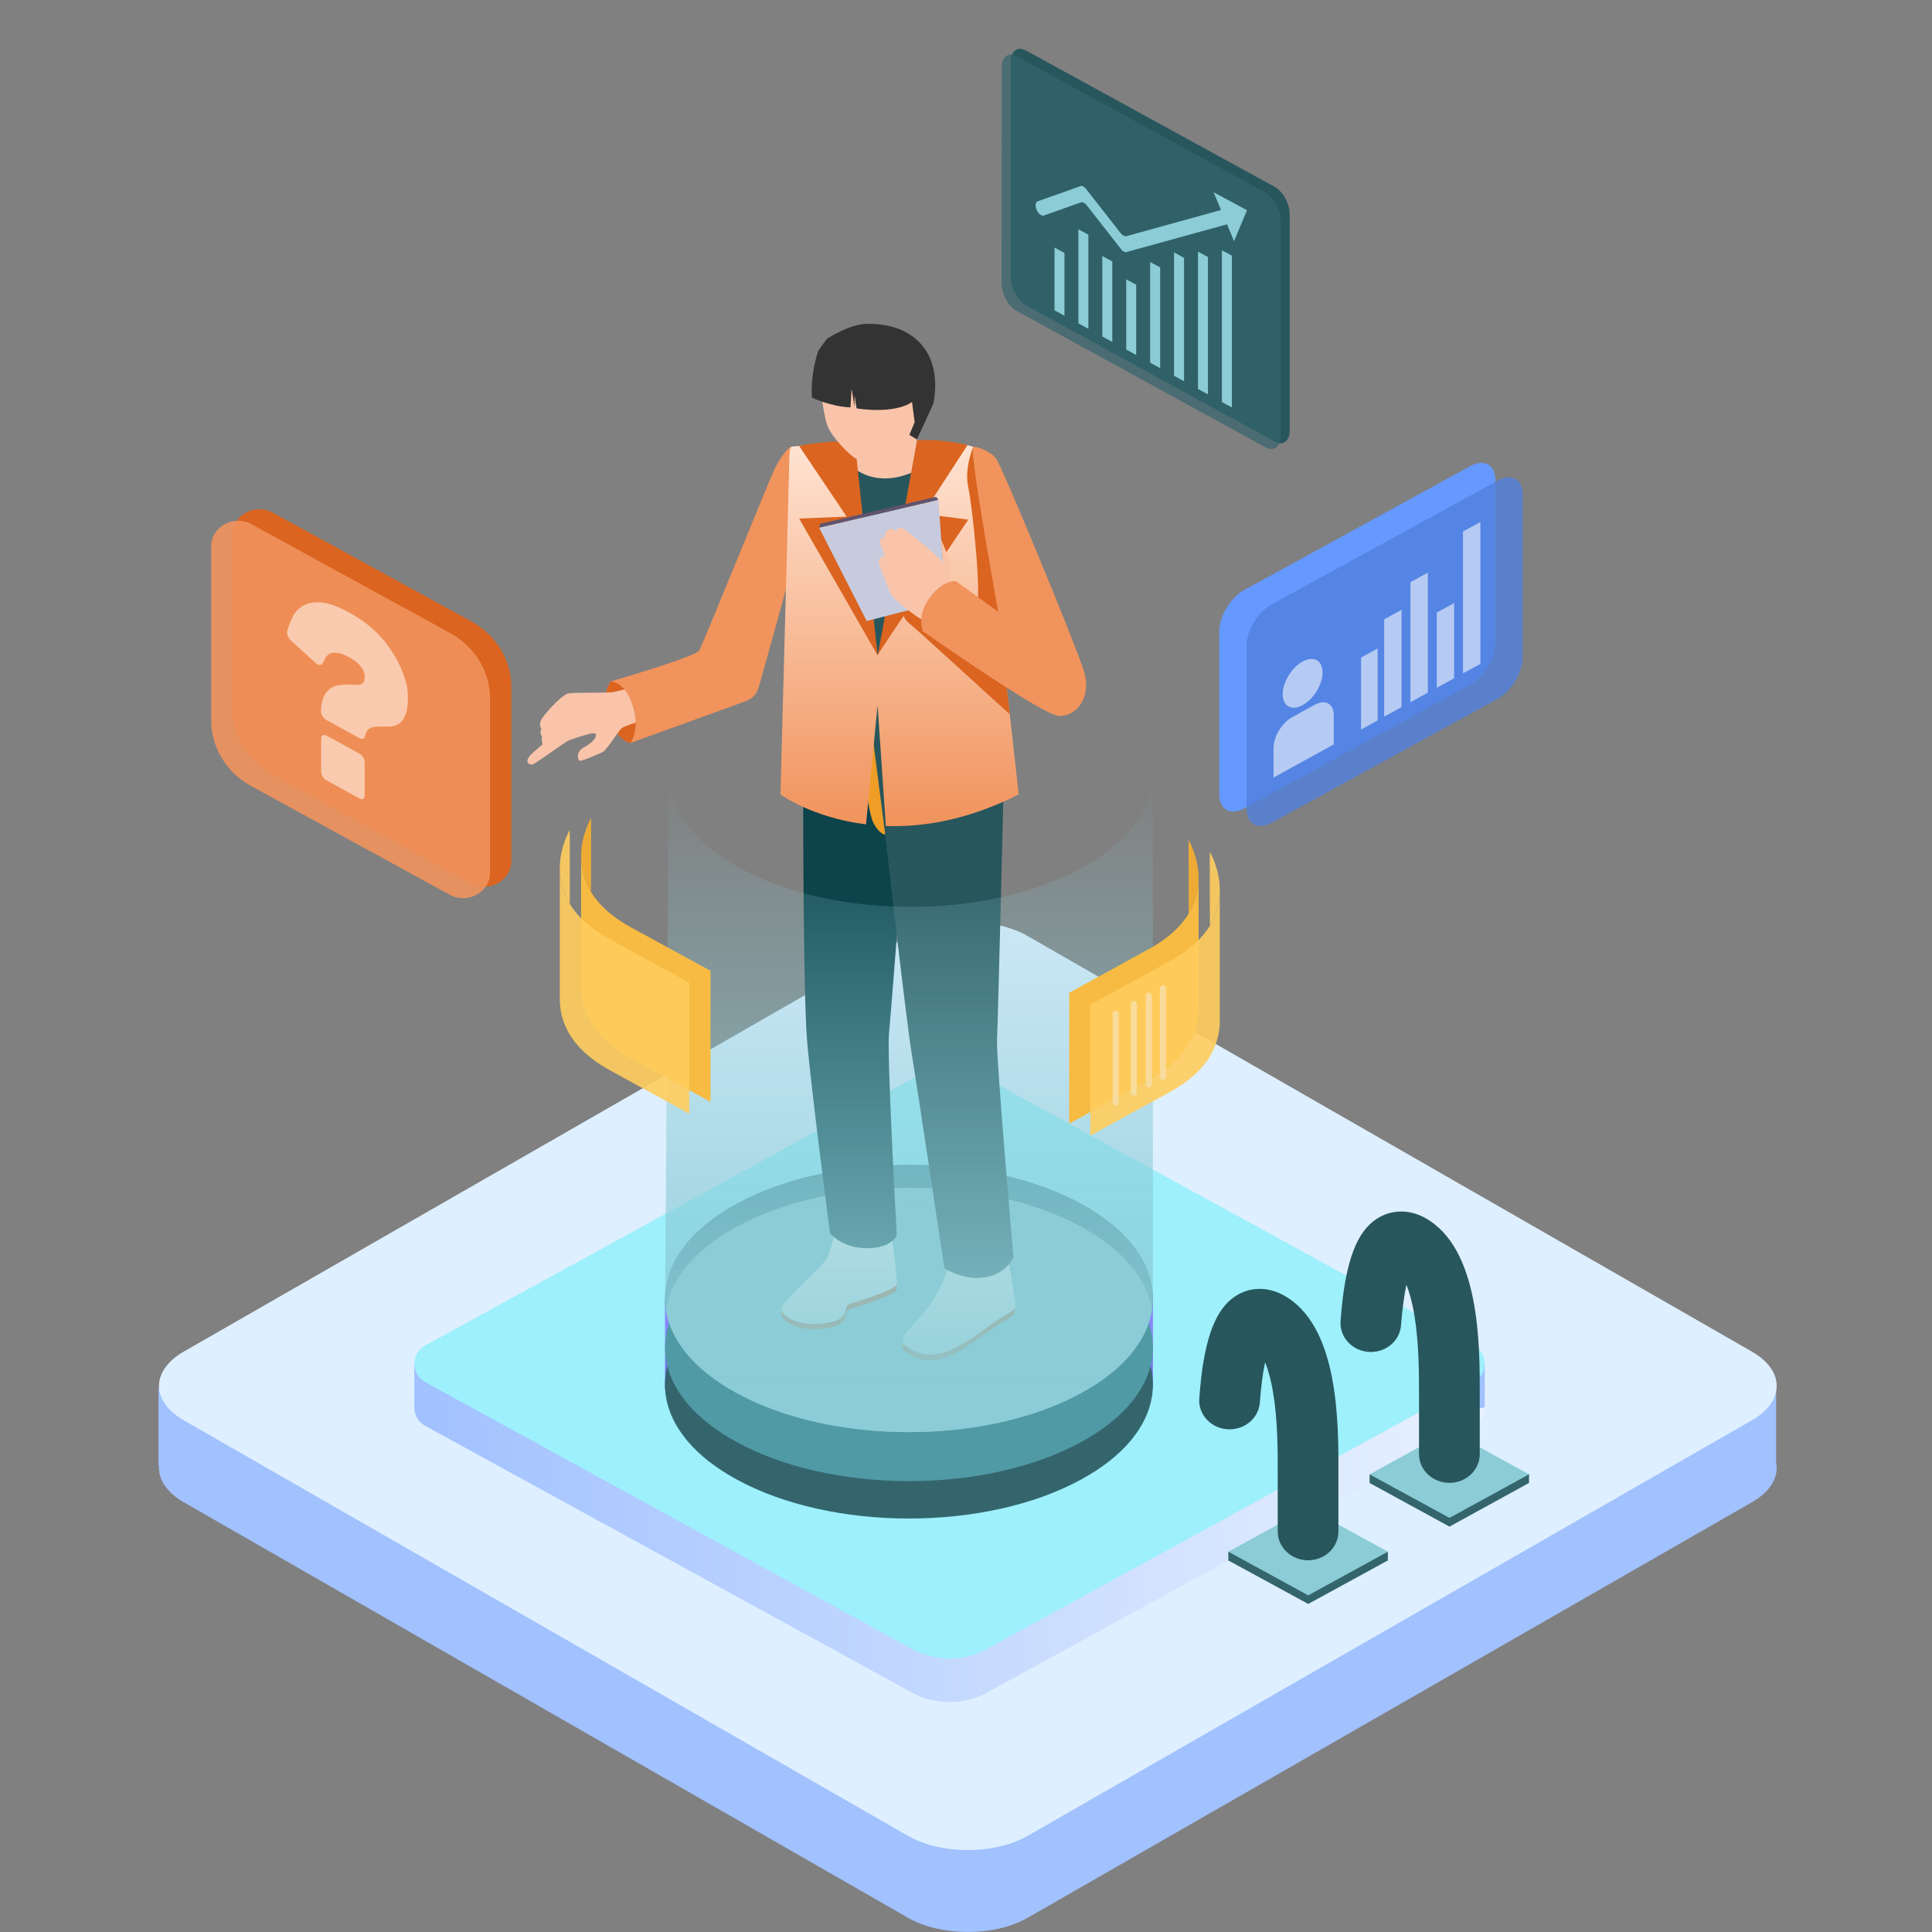 <svg width="64" height="64" viewBox="0 0 64 64" fill="none" xmlns="http://www.w3.org/2000/svg">
<rect x="0" y="0" width="64" height="64" fill="#808080" stroke="none"/>
<g clip-path="url(#clip0_2284_24646)">
<path fill-rule="evenodd" clip-rule="evenodd" d="M30.077 33.724C31.172 33.095 32.95 33.095 34.045 33.724L57.203 47.011L58.836 46.074V48.436C58.933 48.909 58.666 49.402 58.033 49.765L34.045 63.528C32.95 64.157 31.172 64.157 30.077 63.528L6.089 49.765C5.512 49.434 5.239 48.995 5.269 48.562L5.25 48.55V45.986L6.978 46.978L30.077 33.724Z" fill="#A1C1FF"/>
<path d="M30.076 31.009C31.172 30.381 32.949 30.381 34.045 31.009L58.033 44.773C59.129 45.402 59.129 46.421 58.033 47.05L34.045 60.814C32.949 61.443 31.172 61.443 30.076 60.814L6.089 47.05C4.993 46.421 4.993 45.402 6.089 44.773L30.076 31.009Z" fill="#DEEFFF"/>
<path d="M14.1 47.241L30.207 56.067C30.978 56.488 31.931 56.488 32.702 56.067L48.809 47.241C49.309 46.968 49.309 46.282 48.809 46.01L32.702 37.184C31.931 36.762 30.978 36.762 30.207 37.184L14.1 46.014C13.6 46.286 13.6 46.968 14.1 47.241Z" fill="url(#paint0_linear_2284_24646)"/>
<path d="M43.337 53.133L45.975 51.691L43.332 50.24L40.69 51.691L43.337 53.133Z" fill="#34656D"/>
<path d="M40.69 51.691V51.402L41.077 51.476L41.02 51.773L40.69 51.691Z" fill="#34656D"/>
<path d="M45.975 51.401V51.691L45.6 51.724V51.381L45.975 51.401Z" fill="#34656D"/>
<path d="M48.016 50.571L50.65 49.125L48.012 47.678L45.369 49.125L48.016 50.571Z" fill="#34656D"/>
<path d="M45.369 49.124V48.839L45.757 48.91L45.7 49.211L45.369 49.124Z" fill="#34656D"/>
<path d="M50.651 48.84V49.125L50.281 49.162V48.815L50.651 48.84Z" fill="#34656D"/>
<path d="M13.725 46.629V45.138L14.4 45.332C14.4 45.332 14.613 46.625 14.544 46.629C14.474 46.629 13.725 46.629 13.725 46.629Z" fill="#A1C1FF"/>
<path d="M49.183 46.625L49.187 45.179H48.73L48.012 45.703L48.264 46.745L49.183 46.625Z" fill="#A1C1FF"/>
<path d="M14.1 45.794L30.207 54.62C30.978 55.046 31.931 55.046 32.702 54.62L48.813 45.794C49.309 45.522 49.309 44.836 48.813 44.563L32.702 35.737C31.931 35.312 30.978 35.312 30.207 35.737L14.1 44.563C13.604 44.836 13.604 45.522 14.1 45.794Z" fill="#9DF0FC"/>
<path d="M38.192 44.53V43.01L37.93 43.117L37.978 44.224L38.192 44.53Z" fill="#8887FC"/>
<path d="M38.191 45.976V44.53L37.669 44.873L37.838 46.162L38.191 45.976Z" fill="#7878F4"/>
<path d="M22.032 44.535L22.027 43.08L22.184 43.431L22.219 44.138L22.032 44.535Z" fill="#8887FC"/>
<path d="M22.027 46.005L22.032 44.534L22.693 45.266C22.693 45.266 22.323 46.075 22.297 46.084C22.275 46.092 22.027 46.005 22.027 46.005Z" fill="#7878F4"/>
<path d="M38.161 46.257C38.004 47.257 37.225 48.241 35.823 49.005C32.667 50.736 27.552 50.736 24.395 49.005C22.994 48.241 22.215 47.257 22.058 46.257C21.862 45.001 22.641 43.704 24.395 42.745C27.552 41.014 32.667 41.014 35.823 42.745C37.582 43.704 38.361 45.001 38.161 46.257Z" fill="#34656D"/>
<path d="M38.191 43.01C38.191 43.139 38.181 43.267 38.16 43.394C38.004 44.394 37.224 45.377 35.823 46.142C32.666 47.873 27.551 47.873 24.395 46.142C22.994 45.377 22.214 44.394 22.058 43.394C22.04 43.274 22.032 43.15 22.027 43.03C22.027 43.005 22.029 42.981 22.032 42.956C22.053 41.84 22.841 40.729 24.395 39.878C27.551 38.151 32.666 38.151 35.823 39.878C37.403 40.745 38.191 41.877 38.191 43.01Z" fill="#4D94A0"/>
<path d="M38.161 45.018C38.004 46.018 37.225 46.997 35.823 47.765C32.667 49.497 27.552 49.497 24.395 47.765C22.994 46.997 22.215 46.018 22.058 45.018C21.862 43.757 22.641 42.464 24.395 41.501C27.552 39.774 32.667 39.774 35.823 41.501C37.582 42.464 38.361 43.757 38.161 45.018Z" fill="#509AA6"/>
<path d="M38.161 43.394C38.004 44.394 37.225 45.377 35.823 46.141C32.667 47.873 27.552 47.873 24.396 46.141C22.994 45.377 22.215 44.394 22.058 43.394C22.215 42.39 22.994 41.41 24.396 40.642C27.552 38.915 32.667 38.915 35.823 40.642C37.225 41.41 38.004 42.39 38.161 43.394Z" fill="#8BCCD6"/>
<path d="M43.337 52.848L45.975 51.401L43.332 49.955L40.69 51.401L43.337 52.848Z" fill="#8BCCD6"/>
<path d="M43.332 51.686C42.779 51.686 42.326 51.261 42.326 50.732C42.326 50.199 42.326 49.5 42.326 48.794C42.326 48.108 42.331 47.067 42.174 46.141C42.104 45.707 42.008 45.373 41.908 45.125C41.83 45.492 41.769 45.963 41.734 46.463C41.695 46.963 41.26 47.348 40.729 47.348C40.15 47.348 39.688 46.881 39.727 46.331C39.745 46.1 39.767 45.848 39.797 45.587C39.984 44.075 40.363 43.24 41.025 42.877C41.482 42.625 42.026 42.637 42.518 42.906C44.346 43.906 44.342 47.087 44.337 48.798C44.337 49.5 44.337 50.199 44.337 50.732C44.337 51.261 43.889 51.686 43.332 51.686Z" fill="#28565D"/>
<path d="M48.016 50.282L50.65 48.84L48.012 47.389L45.369 48.84L48.016 50.282Z" fill="#8BCCD6"/>
<path d="M48.013 49.121C47.46 49.125 47.007 48.695 47.007 48.17C47.007 47.633 47.007 46.935 47.007 46.233C47.007 45.542 47.007 44.501 46.855 43.576C46.785 43.146 46.689 42.811 46.589 42.559C46.511 42.927 46.45 43.402 46.411 43.898C46.376 44.398 45.941 44.786 45.41 44.786C44.831 44.786 44.369 44.319 44.408 43.766C44.426 43.538 44.447 43.282 44.478 43.022C44.665 41.514 45.044 40.675 45.706 40.316C46.163 40.064 46.707 40.072 47.199 40.34C49.027 41.344 49.023 44.526 49.019 46.233C49.019 46.935 49.019 47.633 49.019 48.166C49.019 48.695 48.57 49.121 48.013 49.121Z" fill="#28565D"/>
<path d="M29.707 42.716C29.672 42.898 28.505 43.253 28.166 43.361C27.826 43.472 28.301 43.869 27.326 44.009C26.355 44.146 25.859 43.712 25.88 43.518C25.883 43.498 25.893 43.476 25.911 43.452C26.028 43.662 26.507 43.947 27.326 43.832C28.301 43.691 27.826 43.294 28.166 43.187C28.505 43.075 29.65 42.728 29.703 42.547C29.707 42.629 29.711 42.687 29.707 42.716Z" fill="#DA6420"/>
<path d="M25.88 43.518V43.34L26.024 43.452C26.024 43.452 25.963 43.53 25.954 43.526C25.945 43.526 25.88 43.518 25.88 43.518Z" fill="#EDAB35"/>
<path d="M33.608 43.485C33.577 43.625 33.368 43.671 32.885 44.001C32.376 44.356 31.231 45.365 30.343 44.976C29.881 44.774 29.816 44.65 29.925 44.505C29.977 44.588 30.112 44.675 30.369 44.786C31.257 45.175 32.397 44.166 32.911 43.815C33.338 43.518 33.551 43.447 33.616 43.34C33.616 43.41 33.612 43.464 33.608 43.485Z" fill="#DA6420"/>
<path d="M29.881 44.6L29.911 44.381L30.042 44.456C30.042 44.456 30.007 44.588 29.994 44.58C29.981 44.567 29.881 44.6 29.881 44.6Z" fill="#EDAB35"/>
<path d="M29.707 42.543C29.704 42.543 29.702 42.544 29.702 42.547C29.65 42.728 28.505 43.076 28.166 43.187C27.826 43.295 28.301 43.691 27.325 43.832C26.507 43.947 26.028 43.662 25.911 43.452C25.889 43.41 25.88 43.373 25.88 43.34C25.906 43.142 27.008 42.154 27.308 41.799C27.613 41.448 27.682 40.431 27.682 40.431L29.532 40.898C29.532 40.898 29.737 42.357 29.707 42.543Z" fill="white"/>
<path d="M33.635 43.295C33.629 43.311 33.623 43.326 33.617 43.34C33.552 43.448 33.339 43.518 32.912 43.815C32.398 44.167 31.258 45.175 30.37 44.786C30.113 44.675 29.978 44.588 29.926 44.505C29.787 44.278 30.248 43.927 30.644 43.435C31.375 42.522 31.549 41.481 31.549 41.481C31.549 41.477 31.737 41.481 31.737 41.481L33.369 41.559C33.369 41.559 33.665 43.154 33.635 43.295Z" fill="white"/>
<path d="M26.215 18.871C26.215 18.871 25.175 22.656 25.11 22.838C25.049 23.02 24.883 23.156 24.735 23.214C24.583 23.276 20.887 24.61 20.887 24.61C20.887 24.61 20.447 24.573 20.169 23.739C19.894 22.904 20.247 22.569 20.247 22.569C20.247 22.569 23.038 21.759 23.164 21.544C23.29 21.33 25.462 15.958 25.628 15.603C25.789 15.243 26.115 14.789 26.215 14.801C26.316 14.814 26.215 18.871 26.215 18.871Z" fill="#F1935C"/>
<path d="M27.495 40.849C27.495 40.849 27.874 41.349 28.719 41.349C29.546 41.349 29.707 40.923 29.707 40.923C29.707 40.923 29.372 34.932 29.45 34.217C29.524 33.498 30.06 26.462 30.06 26.462L29.272 23.214L27.495 23.383L26.607 26.557C26.607 26.557 26.607 32.903 26.734 34.453C26.86 36.006 27.495 40.849 27.495 40.849Z" fill="#0D434B"/>
<path d="M28.631 25.589C28.631 25.589 28.757 26.936 28.944 27.283C29.132 27.63 29.323 27.651 29.323 27.651L29.436 25.432L29.798 23.718L28.944 22.784C28.944 22.784 27.9 24.155 27.926 24.193C27.952 24.23 28.631 25.589 28.631 25.589Z" fill="#EF9D26"/>
<path d="M29.324 27.651C29.324 27.651 30.025 33.865 30.203 34.915C30.377 35.965 31.283 42.01 31.283 42.01C31.283 42.01 31.914 42.435 32.628 42.315C33.346 42.195 33.572 41.662 33.572 41.662C33.572 41.662 32.993 35.01 33.028 34.44C33.059 33.865 33.25 25.941 33.25 25.941L28.701 22.784L29.324 27.651Z" fill="#28565D"/>
<path d="M21.057 23.941C21.061 24.371 20.887 24.61 20.887 24.61C20.887 24.61 20.674 24.594 20.452 24.3C20.356 24.172 20.256 23.995 20.169 23.738C20.055 23.391 20.047 23.127 20.081 22.941C20.125 22.681 20.247 22.569 20.247 22.569C20.247 22.569 20.465 22.577 20.687 22.838C20.787 22.953 20.883 23.123 20.961 23.371C21.031 23.585 21.057 23.776 21.057 23.941Z" fill="#DA6420"/>
<path d="M33.746 26.317C32.062 27.168 30.569 27.407 29.345 27.362L29.071 23.366L28.688 27.308C26.907 27.089 25.854 26.317 25.854 26.317C25.854 26.317 26.137 15.751 26.141 15.462C26.146 15.189 26.146 14.838 26.215 14.801C26.289 14.768 28.788 14.611 28.788 14.611C28.788 14.611 31.148 14.615 31.744 14.694C31.979 14.726 32.136 14.764 32.24 14.801C32.401 14.863 32.445 14.933 32.467 15.012C32.488 15.107 33.081 20.354 33.45 23.664C33.625 25.197 33.746 26.317 33.746 26.317Z" fill="url(#paint1_linear_2284_24646)"/>
<path d="M27.983 15.28L30.939 15.33L29.072 21.709L27.983 15.28Z" fill="#28565D"/>
<path d="M28.309 14.95V15.516C28.309 15.516 29.114 16.264 30.494 15.516L30.285 13.892L28.309 14.95Z" fill="#F9C4AA"/>
<path d="M28.314 14.611L29.071 21.709L26.472 17.177L28.048 17.115L26.472 14.772C26.472 14.772 27.156 14.603 28.314 14.611Z" fill="#DA6420"/>
<path d="M27.195 12.929C27.195 12.929 27.278 13.772 27.422 14.131C27.561 14.487 28.131 15.061 28.318 15.172C28.501 15.284 28.845 15.321 29.089 15.226C29.333 15.131 30.386 14.168 30.386 14.168L30.286 12.259C30.286 12.259 27.117 12.346 27.195 12.929Z" fill="#F9C4AA"/>
<path d="M30.921 13.359C30.921 13.384 30.373 14.557 30.373 14.557L30.125 14.405L30.299 13.987L30.212 13.318C29.589 13.739 28.375 13.528 28.375 13.528L28.309 13.086V13.479L28.209 12.871L28.174 13.495C27.521 13.471 26.899 13.173 26.899 13.173C26.873 12.938 26.882 12.285 27.104 11.632C27.117 11.595 27.369 11.26 27.387 11.227C27.365 11.252 27.404 11.202 27.387 11.227C27.387 11.227 28.144 10.727 28.736 10.727C29.616 10.727 30.112 11 30.451 11.334C30.524 11.409 30.588 11.486 30.643 11.566C31.17 12.326 30.921 13.342 30.921 13.359Z" fill="#333333"/>
<path d="M30.378 14.586C30.378 14.586 29.076 21.755 29.072 21.709C29.067 21.668 32.075 17.214 32.075 17.214L30.573 17.02L32.049 14.747C32.049 14.747 31.231 14.524 30.378 14.586Z" fill="#DA6420"/>
<path d="M33.451 23.664C32.624 22.912 30.343 20.826 30.112 20.64C29.824 20.408 29.898 20.065 29.898 20.065C29.898 20.065 32.088 20.297 32.323 20.169C32.558 20.041 32.214 16.772 32.075 16.14C31.936 15.508 32.24 14.801 32.24 14.801C32.402 14.863 32.445 14.934 32.467 15.012C32.489 15.107 33.081 20.355 33.451 23.664Z" fill="#DA6420"/>
<path d="M31.322 19.896L28.71 20.573L27.134 17.479L31.087 16.557L31.322 19.896Z" fill="#C7CBDD"/>
<path d="M31.087 16.557L27.134 17.479L27.173 17.351L31.009 16.458L31.087 16.557Z" fill="#5F546F"/>
<path d="M31.179 17.879C31.179 17.879 31.418 18.433 31.483 18.631C31.553 18.83 31.283 19.197 31.592 19.524C31.906 19.85 31.135 20.615 30.839 20.635C30.547 20.66 29.585 19.817 29.524 19.706C29.463 19.594 29.133 18.726 29.107 18.648C29.08 18.565 29.154 18.454 29.315 18.408C29.315 18.408 29.159 18.028 29.146 17.97C29.133 17.912 29.176 17.813 29.32 17.793C29.32 17.793 29.272 17.619 29.429 17.549C29.585 17.479 29.651 17.59 29.651 17.59C29.651 17.59 29.79 17.441 29.916 17.507C30.042 17.573 30.765 18.173 30.896 18.297C31.022 18.416 31.231 18.619 31.231 18.619L31.179 17.879Z" fill="#F9C4AA"/>
<path d="M31.666 19.251C31.666 19.251 31.235 19.194 30.795 19.801C30.351 20.412 30.573 20.912 30.573 20.912C30.573 20.912 34.513 23.681 35.065 23.714C35.618 23.751 36.197 23.144 35.897 22.201C35.596 21.259 33.181 15.421 32.993 15.185C32.806 14.946 32.406 14.801 32.24 14.801C32.075 14.801 33.067 20.268 33.067 20.268L31.666 19.251Z" fill="#F1935C"/>
<path d="M21.057 23.941C20.856 24.003 20.621 24.085 20.582 24.131C20.56 24.152 20.512 24.218 20.451 24.3C20.295 24.523 20.047 24.875 19.968 24.912C19.855 24.961 19.276 25.226 19.202 25.201C19.133 25.176 19.076 24.908 19.328 24.767C19.585 24.627 19.738 24.474 19.742 24.354C19.751 24.234 19.489 24.321 19.489 24.321C19.489 24.321 18.924 24.474 18.78 24.561C18.636 24.643 17.835 25.226 17.683 25.304C17.53 25.383 17.313 25.23 17.648 24.941C17.739 24.858 17.857 24.755 17.979 24.652C17.953 24.594 17.931 24.503 17.957 24.399C17.918 24.354 17.874 24.276 17.935 24.152C17.892 24.069 17.844 23.957 17.97 23.776C18.14 23.536 18.614 23.032 18.802 22.978C18.95 22.933 19.664 22.957 20.081 22.941C20.199 22.937 20.291 22.933 20.343 22.92C20.43 22.904 20.556 22.871 20.687 22.838C20.787 22.953 20.883 23.123 20.961 23.371C21.03 23.585 21.057 23.776 21.057 23.941Z" fill="#F9C4AA"/>
<path d="M38.191 25.655V43.009C38.191 43.139 38.181 43.267 38.16 43.394C38.004 44.394 37.224 45.377 35.823 46.141C32.666 47.873 27.551 47.873 24.395 46.141C22.994 45.377 22.214 44.394 22.058 43.394C22.04 43.274 22.032 43.15 22.027 43.03L22.032 42.956L22.158 25.668C22.162 25.792 22.171 25.912 22.188 26.027C22.345 27.023 23.115 27.994 24.504 28.754C27.634 30.469 32.706 30.469 35.836 28.754C37.22 27.994 37.995 27.023 38.147 26.027C38.168 25.903 38.178 25.779 38.178 25.655H38.191Z" fill="url(#paint2_linear_2284_24646)"/>
<path d="M19.25 28.362V28.37C19.25 28.73 19.332 29.139 19.576 29.544L19.581 28.597V27.097C19.581 27.097 19.25 27.643 19.25 28.362Z" fill="#EDAB35"/>
<path d="M20.895 30.717C20.238 30.358 19.824 29.953 19.576 29.544C19.332 29.139 19.25 28.73 19.25 28.37V32.7V32.705C19.25 33.428 19.576 34.328 20.895 35.051C23.533 36.498 23.538 36.502 23.538 36.502V32.159C23.538 32.159 23.538 32.159 20.895 30.717Z" fill="#F7BB43"/>
<path opacity="0.9" d="M18.544 28.759V28.763C18.544 29.126 18.627 29.531 18.875 29.94V28.99V27.494C18.875 27.494 18.544 28.035 18.544 28.759Z" fill="#FFCD5E"/>
<path opacity="0.9" d="M20.194 31.11C19.533 30.75 19.119 30.346 18.875 29.941C18.627 29.532 18.544 29.127 18.544 28.763V33.097C18.544 33.82 18.875 34.725 20.194 35.448C22.828 36.89 22.832 36.895 22.832 36.895V32.556C22.832 32.556 22.832 32.556 20.194 31.11Z" fill="#FFCD5E"/>
<path d="M39.706 29.089V29.093C39.706 29.457 39.624 29.862 39.376 30.271V29.321L39.371 27.825C39.371 27.825 39.702 28.366 39.706 29.089Z" fill="#EDAB35"/>
<path d="M38.056 31.44C38.713 31.081 39.127 30.676 39.375 30.271C39.623 29.862 39.706 29.457 39.706 29.093V33.428C39.706 34.151 39.375 35.056 38.056 35.779C35.418 37.221 35.418 37.225 35.418 37.225V32.887C35.418 32.887 35.418 32.887 38.056 31.44Z" fill="#F7BB43"/>
<path opacity="0.9" d="M40.407 29.482V29.486C40.407 29.85 40.328 30.255 40.08 30.664L40.076 29.717V28.218C40.076 28.218 40.407 28.759 40.407 29.482Z" fill="#FFCD5E"/>
<path opacity="0.9" d="M38.762 31.837C39.419 31.473 39.833 31.068 40.081 30.663C40.329 30.254 40.407 29.849 40.407 29.486V33.82C40.407 34.543 40.081 35.448 38.762 36.171C36.123 37.617 36.119 37.617 36.119 37.617V33.279C36.119 33.279 36.119 33.279 38.762 31.837Z" fill="#FFCD5E"/>
<path d="M16.939 22.759V28.523C16.939 29.176 16.194 29.585 15.598 29.259L9.02 25.651C8.202 25.205 7.697 24.375 7.697 23.478V17.718C7.697 17.065 8.446 16.656 9.038 16.983L15.615 20.586C16.434 21.036 16.939 21.862 16.939 22.759Z" fill="#DA6420"/>
<path opacity="0.9" d="M16.233 23.143V28.907C16.233 29.56 15.489 29.965 14.893 29.639L8.315 26.036C7.496 25.585 6.996 24.759 6.996 23.862V18.098C6.996 17.446 7.74 17.041 8.336 17.367L14.91 20.97C15.728 21.416 16.233 22.247 16.233 23.143Z" fill="#F1935C"/>
<path opacity="0.7" d="M36.959 36.622C36.902 36.622 36.859 36.581 36.859 36.527V33.581C36.859 33.531 36.902 33.486 36.959 33.486C37.011 33.486 37.059 33.531 37.059 33.581V36.527C37.059 36.581 37.011 36.622 36.959 36.622Z" fill="#F7E2B7"/>
<path opacity="0.7" d="M37.56 36.295C37.503 36.295 37.459 36.254 37.459 36.2V33.254C37.459 33.2 37.503 33.159 37.56 33.159C37.616 33.159 37.66 33.2 37.66 33.254V36.2C37.66 36.254 37.616 36.295 37.56 36.295Z" fill="#F7E2B7"/>
<path opacity="0.7" d="M38.056 36.023C37.999 36.023 37.952 35.977 37.952 35.928V32.981C37.952 32.928 37.999 32.886 38.056 32.886C38.108 32.886 38.156 32.928 38.156 32.981V35.928C38.156 35.977 38.108 36.023 38.056 36.023Z" fill="#F7E2B7"/>
<path opacity="0.7" d="M38.526 35.775C38.469 35.775 38.421 35.733 38.421 35.679V32.738C38.421 32.684 38.469 32.643 38.526 32.643C38.578 32.643 38.626 32.684 38.626 32.738V35.679C38.626 35.733 38.578 35.775 38.526 35.775Z" fill="#F7E2B7"/>
<path opacity="0.7" d="M12.102 24.362C12.094 24.412 12.073 24.446 12.041 24.465C12.009 24.485 11.966 24.48 11.911 24.453L10.805 23.846C10.758 23.818 10.718 23.777 10.683 23.722C10.648 23.666 10.631 23.613 10.631 23.56C10.637 23.376 10.664 23.224 10.713 23.106C10.76 22.99 10.827 22.898 10.914 22.829C10.998 22.763 11.102 22.719 11.227 22.697C11.355 22.675 11.503 22.671 11.671 22.684C11.828 22.695 11.935 22.684 11.993 22.651C12.051 22.621 12.08 22.545 12.08 22.424C12.08 22.413 12.079 22.387 12.076 22.346C12.073 22.304 12.057 22.253 12.028 22.193C11.999 22.135 11.95 22.07 11.88 21.999C11.81 21.924 11.707 21.85 11.571 21.775C11.414 21.69 11.287 21.64 11.188 21.627C11.089 21.613 11.007 21.62 10.94 21.647C10.876 21.675 10.825 21.72 10.787 21.784C10.753 21.844 10.721 21.906 10.692 21.97C10.671 22.008 10.639 22.027 10.596 22.027C10.552 22.027 10.506 22.006 10.457 21.961L9.634 21.218C9.59 21.174 9.557 21.121 9.534 21.061C9.508 21.003 9.502 20.952 9.516 20.908C9.551 20.781 9.603 20.638 9.673 20.478C9.74 20.321 9.849 20.192 10 20.09C10.15 19.988 10.352 19.942 10.605 19.953C10.854 19.964 11.181 20.08 11.584 20.3C11.787 20.413 11.969 20.53 12.128 20.652C12.285 20.776 12.426 20.902 12.551 21.032C12.672 21.161 12.777 21.287 12.864 21.408C12.951 21.532 13.025 21.643 13.086 21.742C13.22 21.982 13.324 22.212 13.399 22.432C13.475 22.653 13.513 22.872 13.513 23.089C13.513 23.37 13.481 23.578 13.417 23.713C13.356 23.848 13.278 23.942 13.182 23.994C13.089 24.047 12.983 24.071 12.864 24.069C12.748 24.066 12.638 24.066 12.533 24.069C12.429 24.069 12.337 24.087 12.259 24.122C12.178 24.158 12.125 24.238 12.102 24.362ZM10.639 25.564V24.465C10.639 24.41 10.657 24.374 10.692 24.358C10.724 24.339 10.764 24.341 10.814 24.366L11.906 24.965C11.959 24.996 12.001 25.038 12.033 25.093C12.064 25.146 12.08 25.199 12.08 25.255V26.354C12.08 26.406 12.064 26.443 12.033 26.465C12.001 26.484 11.959 26.479 11.906 26.449L10.814 25.849C10.764 25.825 10.724 25.785 10.692 25.73C10.657 25.672 10.639 25.617 10.639 25.564Z" fill="#FFE4D4"/>
<path d="M33.486 2.035V9.199C33.486 9.551 33.712 9.96 33.986 10.113L42.223 14.625C42.497 14.777 42.723 14.616 42.723 14.265V7.1C42.723 6.749 42.501 6.34 42.223 6.187L33.991 1.675C33.712 1.522 33.486 1.683 33.486 2.035Z" fill="#28565D"/>
<path opacity="0.7" d="M33.185 2.229L33.18 9.39C33.18 9.741 33.407 10.15 33.685 10.303L41.917 14.815C42.196 14.968 42.422 14.806 42.422 14.455V7.29C42.422 6.939 42.196 6.53 41.917 6.377L33.685 1.865C33.407 1.712 33.185 1.874 33.185 2.229Z" fill="#34656D"/>
<path d="M35.262 10.459L34.931 10.278V8.199L35.262 8.381V10.459Z" fill="#8BCCD6"/>
<path d="M36.054 10.893L35.723 10.712V7.596L36.054 7.774V10.893Z" fill="#8BCCD6"/>
<path d="M36.846 11.327L36.515 11.146V8.48L36.846 8.662V11.327Z" fill="#8BCCD6"/>
<path d="M37.638 11.761L37.307 11.579V9.253L37.638 9.431V11.761Z" fill="#8BCCD6"/>
<path d="M38.431 12.195L38.1 12.013V8.679L38.431 8.856V12.195Z" fill="#8BCCD6"/>
<path d="M39.223 12.629L38.892 12.447V8.36L39.223 8.542V12.629Z" fill="#8BCCD6"/>
<path d="M40.015 13.063L39.684 12.885V8.336L40.015 8.513V13.063Z" fill="#8BCCD6"/>
<path d="M40.808 13.496L40.477 13.319V8.29L40.808 8.468V13.496Z" fill="#8BCCD6"/>
<path d="M41.309 6.964L40.203 6.369L40.447 6.956L37.313 7.823C37.256 7.836 37.182 7.799 37.126 7.728L35.976 6.257C35.92 6.183 35.841 6.146 35.789 6.167L34.379 6.667C34.3 6.691 34.283 6.824 34.339 6.952C34.396 7.084 34.505 7.166 34.583 7.138L35.806 6.704C35.863 6.687 35.937 6.72 35.998 6.799L37.139 8.257C37.195 8.328 37.265 8.365 37.321 8.348L40.647 7.431L40.878 7.989L41.309 6.964Z" fill="#8BCCD6"/>
<path d="M41.222 19.541L48.705 15.442C49.162 15.19 49.536 15.396 49.536 15.9V21.309C49.536 21.813 49.162 22.425 48.705 22.677L41.222 26.776C40.764 27.028 40.39 26.825 40.39 26.321V20.908C40.395 20.404 40.764 19.793 41.222 19.541Z" fill="#6599FF"/>
<path opacity="0.8" d="M42.127 20.02L49.61 15.921C50.067 15.669 50.441 15.871 50.441 16.375V21.784C50.441 22.288 50.067 22.9 49.61 23.152L42.127 27.255C41.669 27.503 41.295 27.3 41.295 26.796V21.387C41.295 20.883 41.669 20.272 42.127 20.02Z" fill="#5180DD"/>
<path d="M43.811 22.276C43.811 22.677 43.515 23.16 43.149 23.358C42.788 23.557 42.492 23.395 42.492 22.999C42.492 22.598 42.788 22.115 43.149 21.916C43.515 21.714 43.811 21.875 43.811 22.276Z" fill="#B6CBF3"/>
<path d="M42.188 25.755L44.182 24.66V23.689C44.182 23.308 43.899 23.155 43.555 23.346L42.81 23.755C42.467 23.941 42.188 24.403 42.188 24.779V25.755Z" fill="#B6CBF3"/>
<path d="M45.087 21.784L45.635 21.482V23.866L45.087 24.168V21.784Z" fill="#B6CBF3"/>
<path d="M45.853 20.515L46.428 20.201V23.424L45.853 23.738V20.515Z" fill="#B6CBF3"/>
<path d="M46.723 19.284L47.298 18.97V22.945L46.723 23.259V19.284Z" fill="#B6CBF3"/>
<path d="M47.595 20.292L48.169 19.978V22.47L47.595 22.784V20.292Z" fill="#B6CBF3"/>
<path d="M48.464 17.607L49.039 17.293V21.991L48.464 22.305V17.607Z" fill="#B6CBF3"/>
</g>
<defs>
<linearGradient id="paint0_linear_2284_24646" x1="13.724" y1="46.607" x2="49.105" y2="46.607" gradientUnits="userSpaceOnUse">
<stop stop-color="#A1C1FF"/>
<stop offset="1" stop-color="#E8F1FF"/>
</linearGradient>
<linearGradient id="paint1_linear_2284_24646" x1="29.8" y1="14.611" x2="29.8" y2="27.367" gradientUnits="userSpaceOnUse">
<stop stop-color="#FFE4D4"/>
<stop offset="1" stop-color="#F1935C"/>
</linearGradient>
<linearGradient id="paint2_linear_2284_24646" x1="46.408" y1="25.654" x2="46.408" y2="47.439" gradientUnits="userSpaceOnUse">
<stop stop-color="#8BCCD6" stop-opacity="0"/>
<stop offset="1" stop-color="#8BCCD6"/>
</linearGradient>
<clipPath id="clip0_2284_24646">
<rect width="64" height="64" fill="white"/>
</clipPath>
</defs>
</svg>
